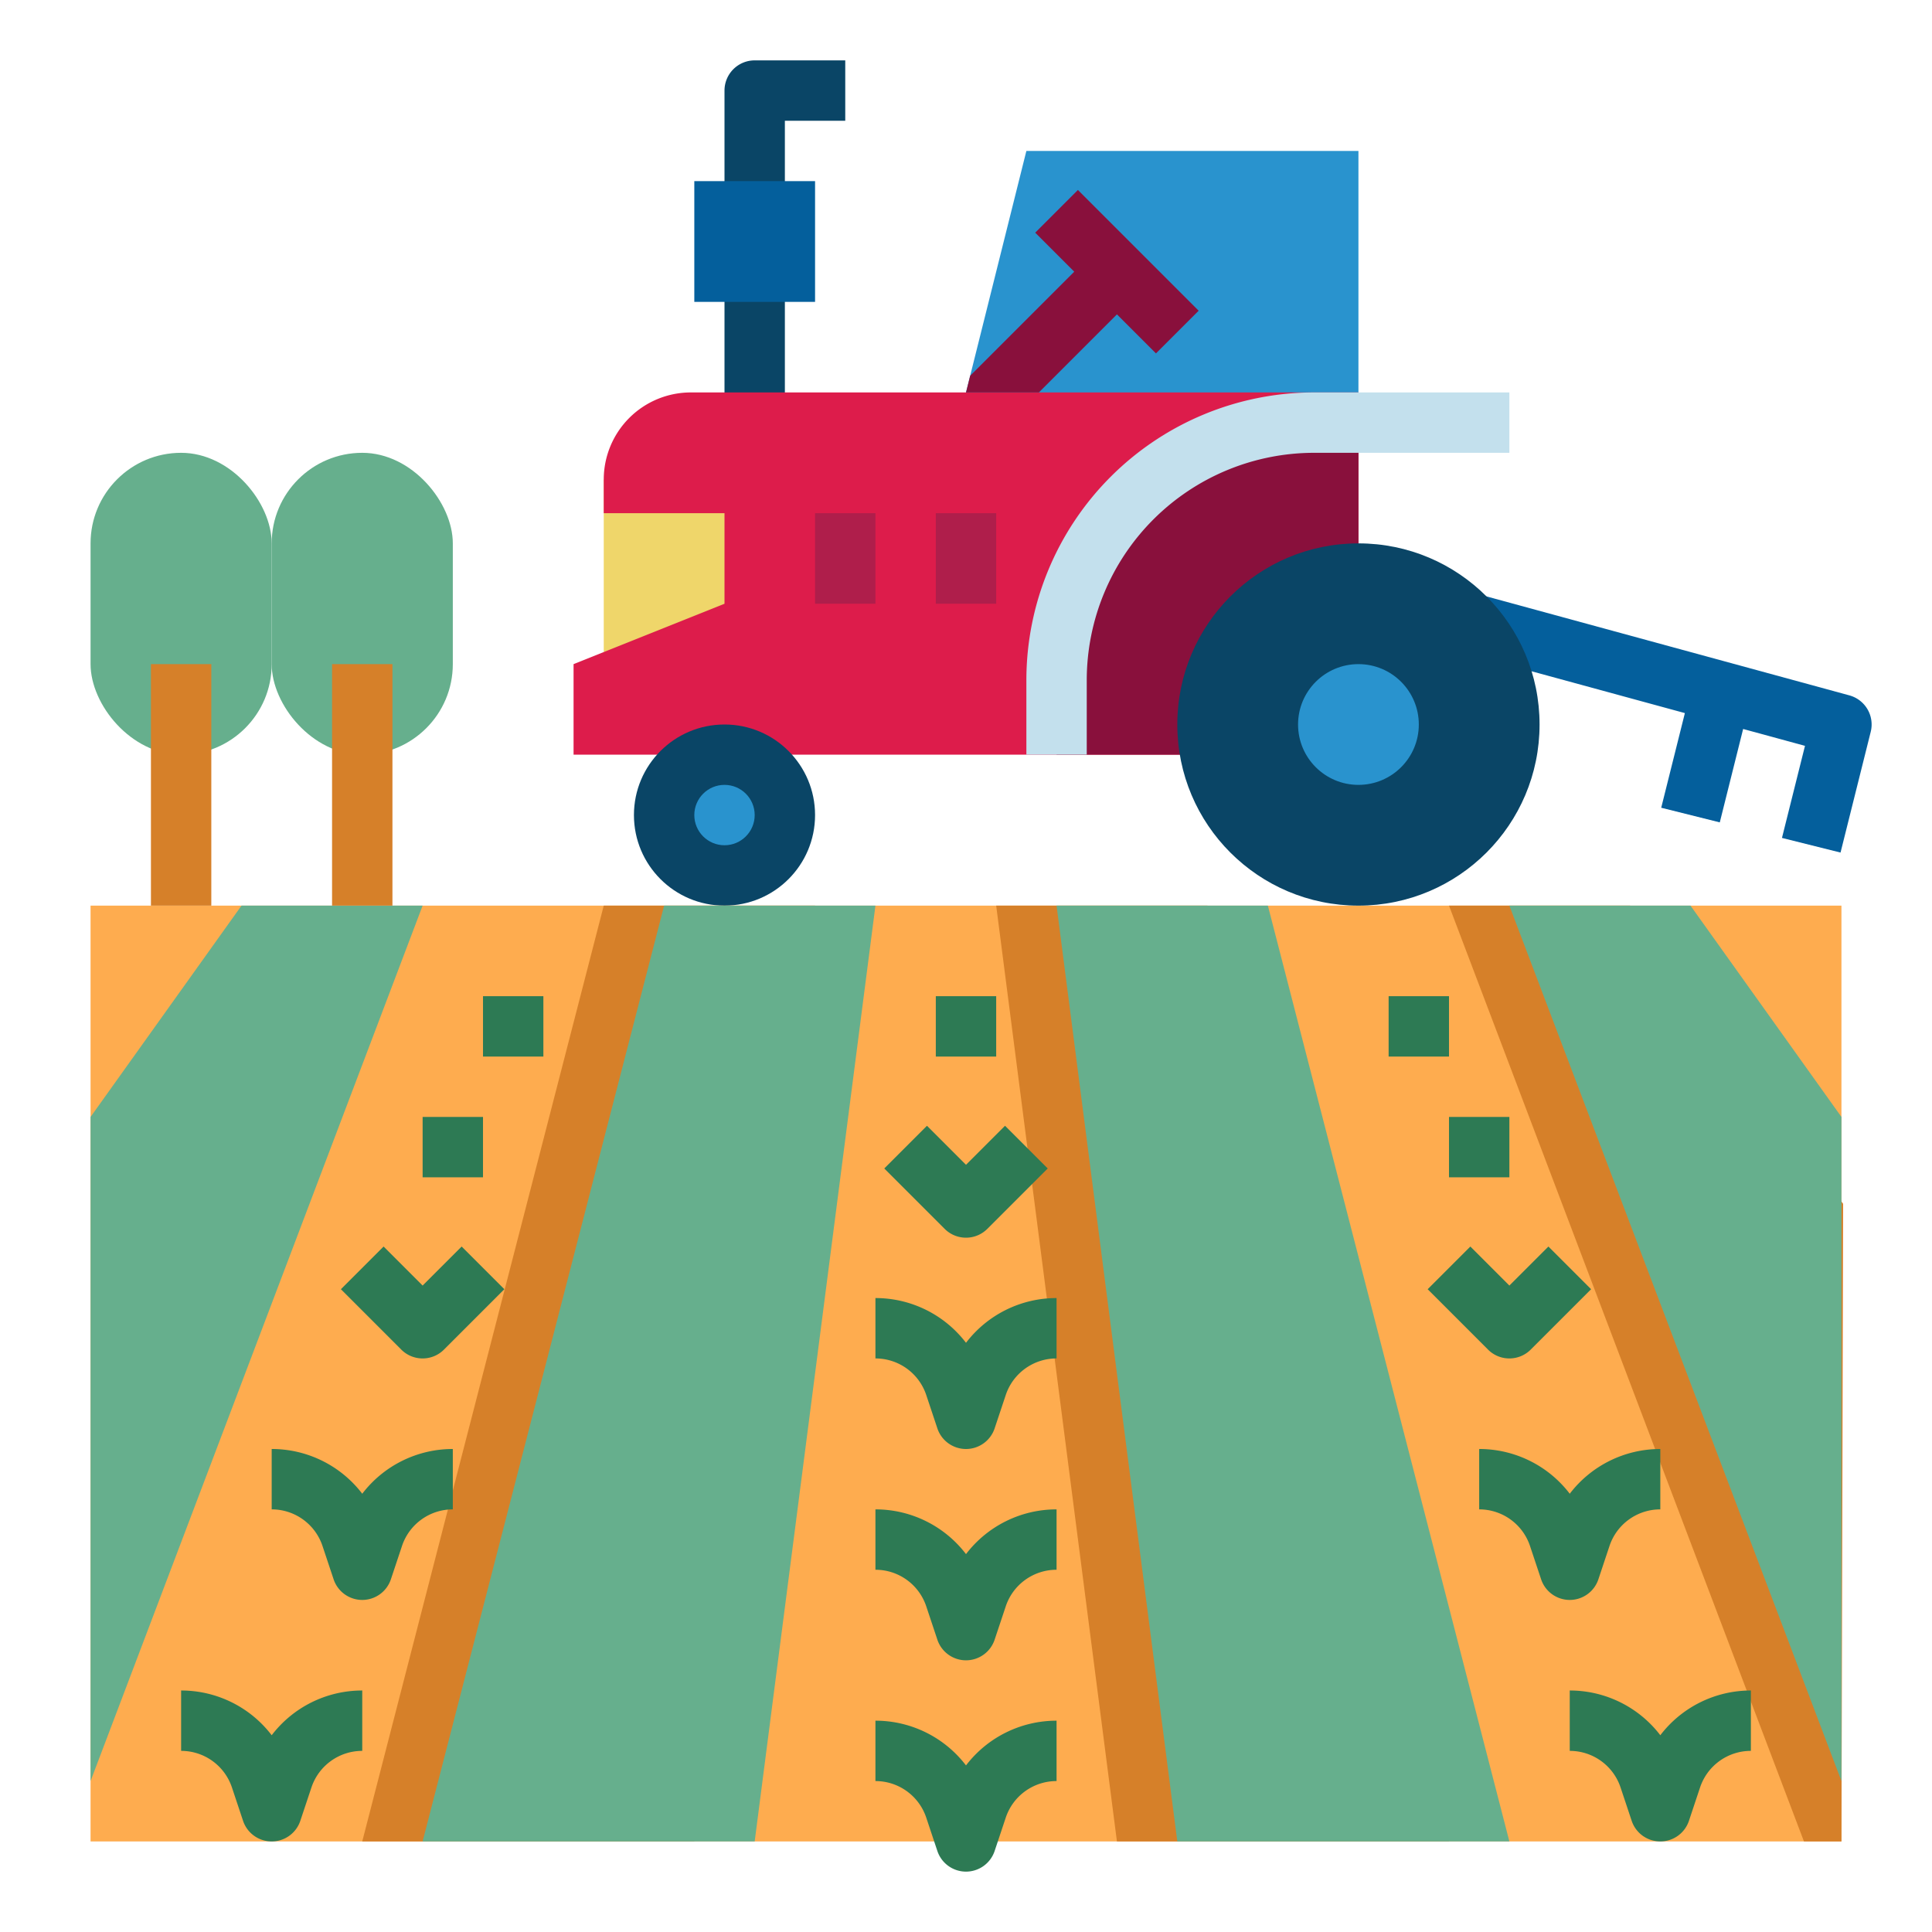 <svg xmlns="http://www.w3.org/2000/svg" id="flat" height="512" viewBox="0 0 512 512" width="512"><path d="m490.105 184.282-104-28.363-4.21 15.435 64.615 17.623-6.271 25.083 15.522 3.88 6.188-24.753 16.39 4.47-6.1 24.4 15.522 3.88 8-32a8 8 0 0 0 -5.656-9.655z" fill="#045f9c"></path><path d="m160 127.084h40v45.716h-40z" fill="#efd66a"></path><path d="m360 109.657h-105.414l17.414-69.657h88z" fill="#2993ce"></path><path d="m208 120h-16v-96a8 8 0 0 1 8-8h24v16h-16z" fill="#0a4566"></path><path d="m360 200h-208v-24l40-16v-24h-32v-8.916a23.084 23.084 0 0 1 23.084-23.084h176.916z" fill="#dd1c4b"></path><path d="m24 240h464v248h-464z" fill="#feac4f"></path><circle cx="192" cy="216" fill="#0a4566" r="24"></circle><circle cx="192" cy="216" fill="#2993ce" r="8"></circle><path d="m184 488 32-248h-56l-64 248z" fill="#d68029"></path><path d="m200 488 32-248h-56l-64 248z" fill="#66af8d"></path><path d="m384 488-64-248h-56l32 248z" fill="#d68029"></path><path d="m400 488-64-248h-56l32 248z" fill="#66af8d"></path><path d="m348.284 112a68.283 68.283 0 0 0 -48.284 20 68.283 68.283 0 0 0 -20 48.284v19.716h80v-88z" fill="#89103c"></path><path d="m216 136h16v24h-16z" fill="#af1e4b"></path><path d="m288 200h-16v-19.716a76.284 76.284 0 0 1 76.284-76.284h51.716v16h-51.716a60.285 60.285 0 0 0 -60.284 60.284z" fill="#c3e0ed"></path><path d="m248 136h16v24h-16z" fill="#af1e4b"></path><path d="m317.657 82.343-32-32-11.314 11.314 10.343 10.343-27.581 27.581-1.105 4.419h19.314l20.686-20.686 10.343 10.343z" fill="#89103c"></path><path d="m184 48h32v32h-32z" fill="#045f9c"></path><path d="m24 296 40-56h48l-88 232z" fill="#66af8d"></path><path d="m488.447 319.026-56.447-79.026h-48l94.069 248h9.931z" fill="#d68029"></path><path d="m488 296-40-56h-48l88 232z" fill="#66af8d"></path><rect fill="#66af8d" height="80" rx="24" width="48" x="24" y="120"></rect><path d="m40 176h16v64h-16z" fill="#d68029"></path><rect fill="#66af8d" height="80" rx="24" width="48" x="72" y="120"></rect><path d="m88 176h16v64h-16z" fill="#d68029"></path><g fill="#2d7a54"><path d="m256 440a8 8 0 0 1 -7.589-5.47l-2.941-8.821a14.179 14.179 0 0 0 -13.47-9.709v-16a30.162 30.162 0 0 1 24 11.857 30.162 30.162 0 0 1 24-11.857v16a14.179 14.179 0 0 0 -13.47 9.709l-2.941 8.821a8 8 0 0 1 -7.589 5.47z"></path><path d="m256 384a8 8 0 0 1 -7.589-5.47l-2.941-8.821a14.179 14.179 0 0 0 -13.47-9.709v-16a30.162 30.162 0 0 1 24 11.857 30.162 30.162 0 0 1 24-11.857v16a14.179 14.179 0 0 0 -13.47 9.709l-2.941 8.821a8 8 0 0 1 -7.589 5.47z"></path><path d="m256 496a8 8 0 0 1 -7.589-5.47l-2.941-8.821a14.179 14.179 0 0 0 -13.47-9.709v-16a30.162 30.162 0 0 1 24 11.857 30.162 30.162 0 0 1 24-11.857v16a14.179 14.179 0 0 0 -13.47 9.709l-2.941 8.821a8 8 0 0 1 -7.589 5.47z"></path><path d="m72 488a8 8 0 0 1 -7.589-5.47l-2.941-8.821a14.179 14.179 0 0 0 -13.47-9.709v-16a30.162 30.162 0 0 1 24 11.857 30.162 30.162 0 0 1 24-11.857v16a14.179 14.179 0 0 0 -13.47 9.709l-2.941 8.821a8 8 0 0 1 -7.589 5.47z"></path><path d="m96 424a8 8 0 0 1 -7.589-5.47l-2.941-8.821a14.179 14.179 0 0 0 -13.47-9.709v-16a30.162 30.162 0 0 1 24 11.857 30.162 30.162 0 0 1 24-11.857v16a14.179 14.179 0 0 0 -13.47 9.709l-2.941 8.821a8 8 0 0 1 -7.589 5.47z"></path><path d="m440 488a8 8 0 0 1 -7.589-5.47l-2.941-8.821a14.179 14.179 0 0 0 -13.47-9.709v-16a30.162 30.162 0 0 1 24 11.857 30.162 30.162 0 0 1 24-11.857v16a14.179 14.179 0 0 0 -13.47 9.709l-2.941 8.821a8 8 0 0 1 -7.589 5.47z"></path><path d="m416 424a8 8 0 0 1 -7.589-5.47l-2.941-8.821a14.179 14.179 0 0 0 -13.47-9.709v-16a30.162 30.162 0 0 1 24 11.857 30.162 30.162 0 0 1 24-11.857v16a14.179 14.179 0 0 0 -13.47 9.709l-2.941 8.821a8 8 0 0 1 -7.589 5.47z"></path><path d="m256 328a7.976 7.976 0 0 1 -5.657-2.343l-16-16 11.314-11.314 10.343 10.344 10.343-10.344 11.314 11.314-16 16a7.976 7.976 0 0 1 -5.657 2.343z"></path><path d="m112 360a7.976 7.976 0 0 1 -5.657-2.343l-16-16 11.314-11.314 10.343 10.344 10.343-10.344 11.314 11.314-16 16a7.976 7.976 0 0 1 -5.657 2.343z"></path><path d="m400 360a7.976 7.976 0 0 1 -5.657-2.343l-16-16 11.314-11.314 10.343 10.344 10.343-10.344 11.314 11.314-16 16a7.976 7.976 0 0 1 -5.657 2.343z"></path><path d="m128 264h16v16h-16z"></path><path d="m112 296h16v16h-16z"></path><path d="m248 264h16v16h-16z"></path><path d="m368 264h16v16h-16z"></path><path d="m384 296h16v16h-16z"></path></g><circle cx="360" cy="192" fill="#0a4566" r="48"></circle><circle cx="360" cy="192" fill="#2993ce" r="16"></circle></svg>